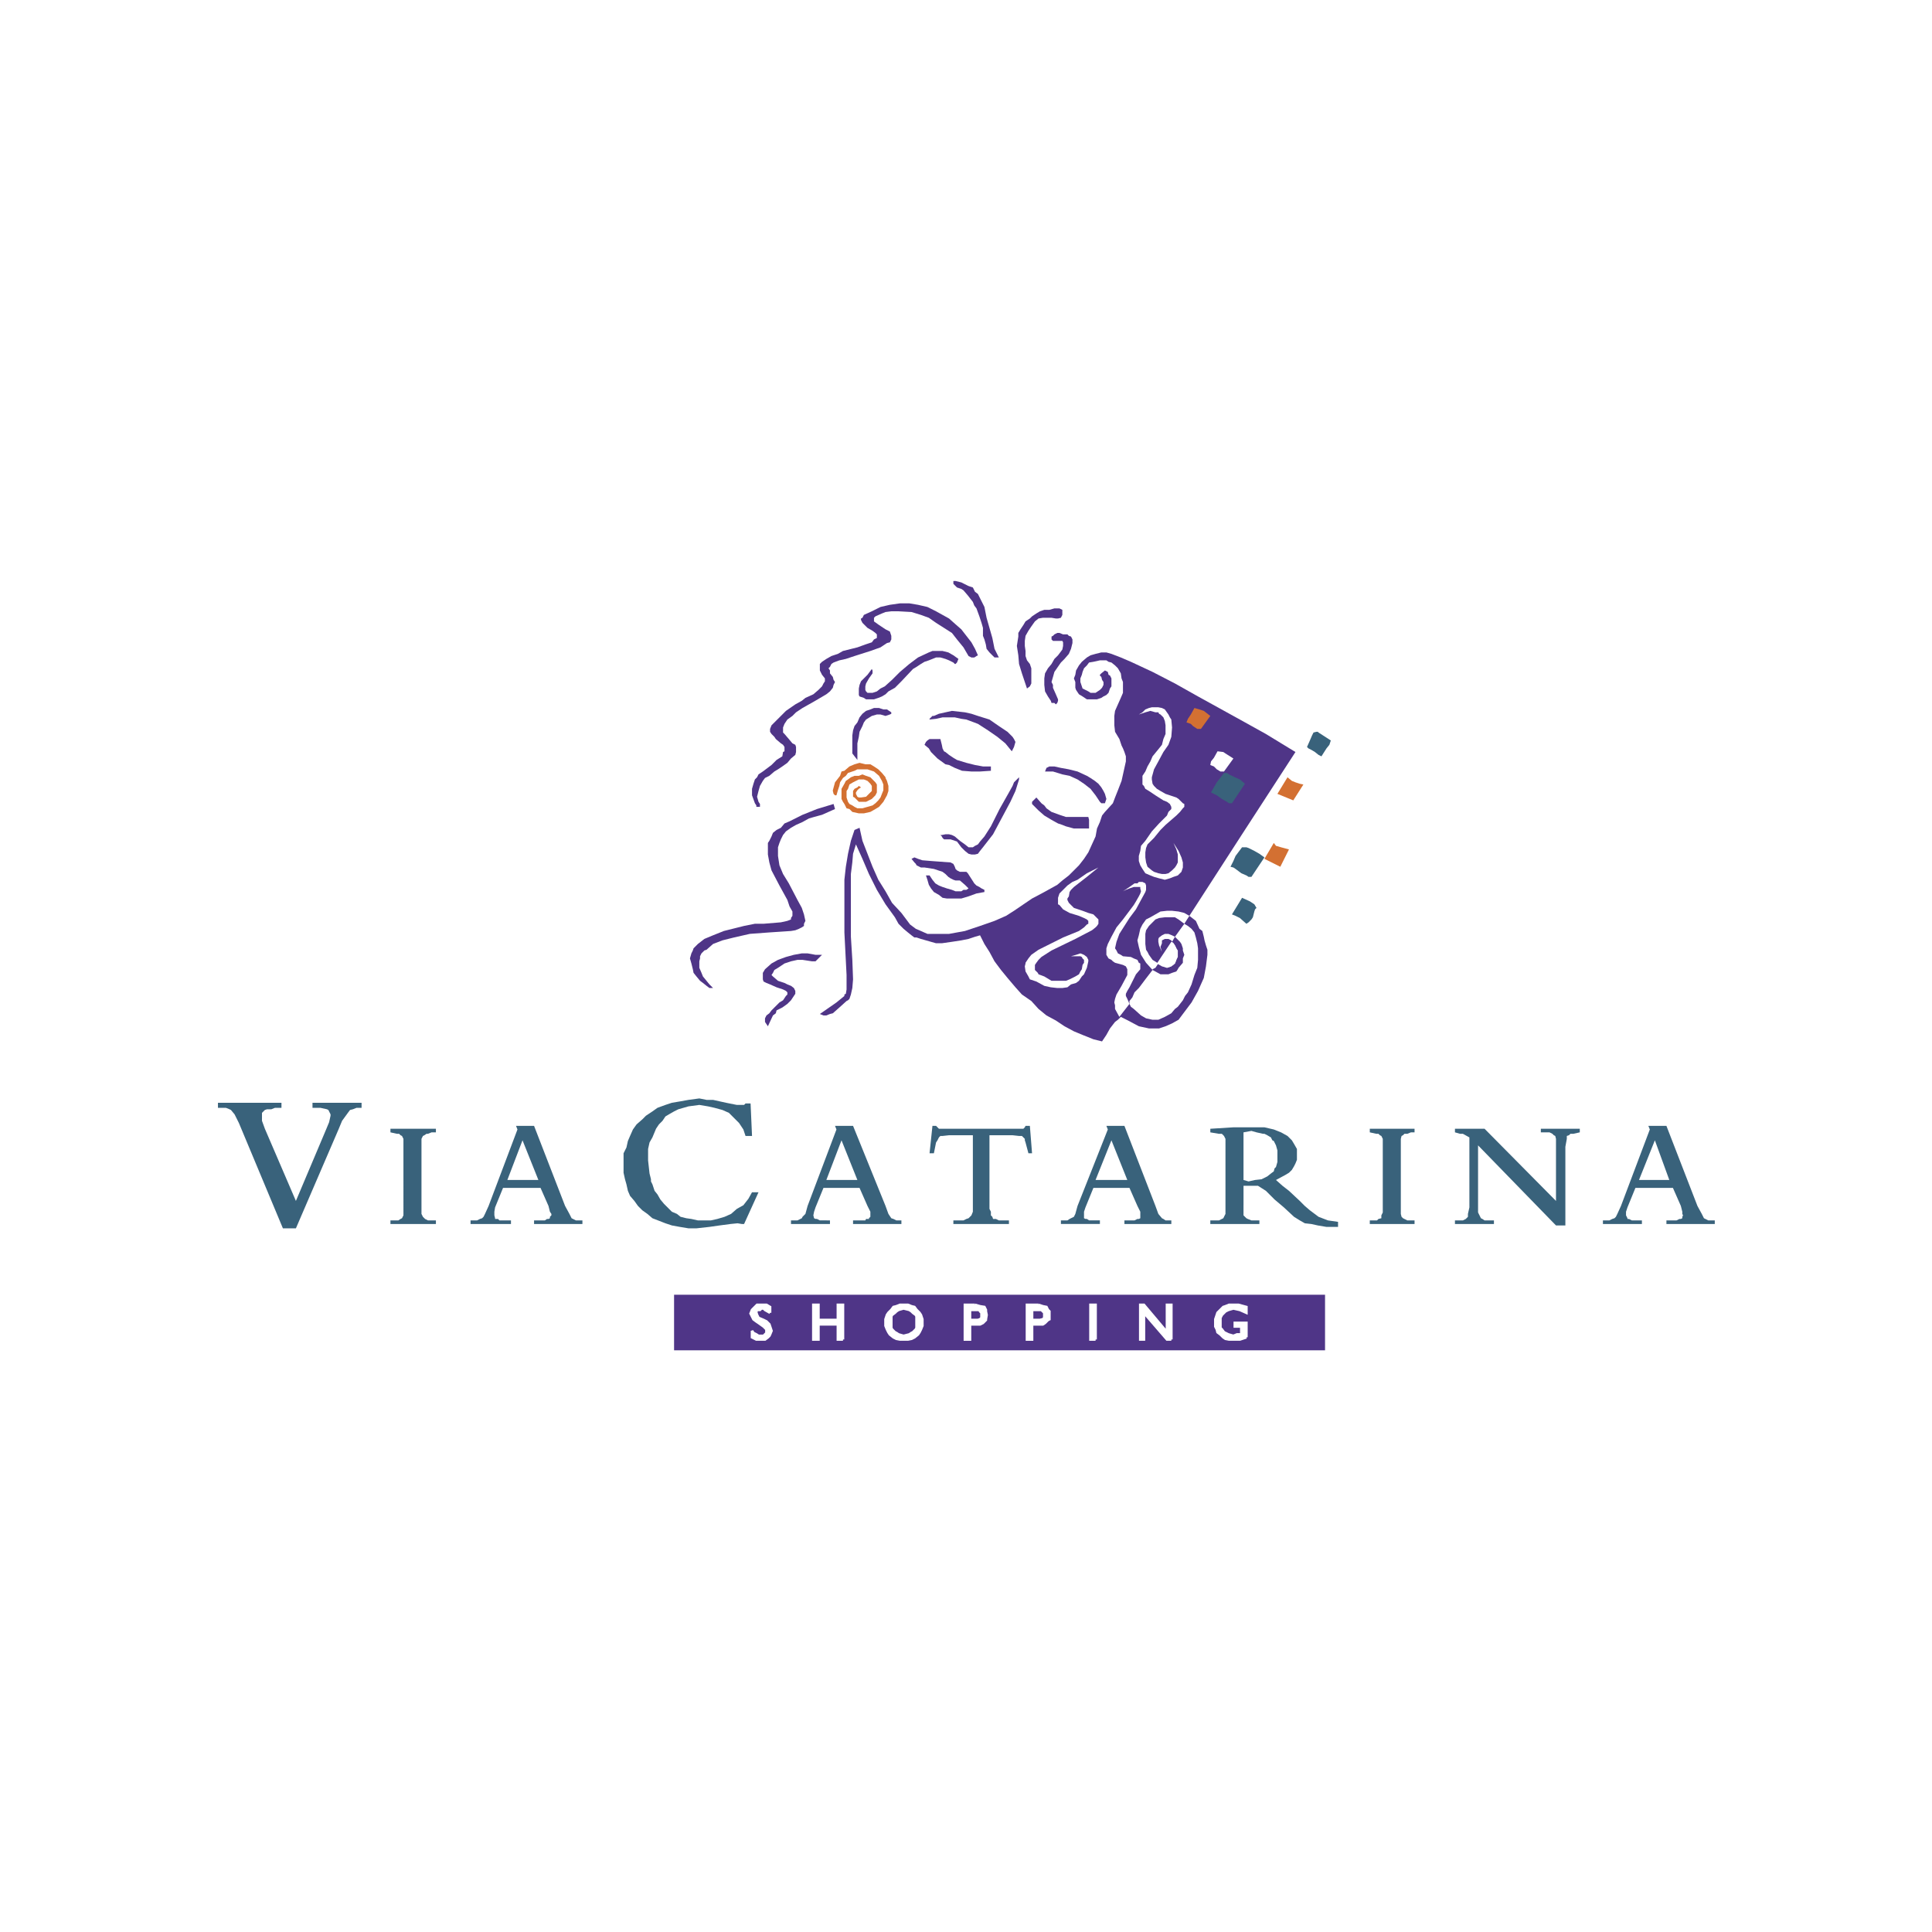 <svg xmlns="http://www.w3.org/2000/svg" width="2500" height="2500" viewBox="0 0 192.744 192.744"><path fill-rule="evenodd" clip-rule="evenodd" fill="#fff" d="M0 0h192.744v192.744H0V0z"/><path fill-rule="evenodd" clip-rule="evenodd" fill="#39627b" d="M23.832 112.032l-.432-.864-.36-.432-.144-.072-.36-.143h-.792v-.504h6.336v.504h-.648l-.36.143h-.432l-.216.072-.144.144-.144.144v.792l.288.792 3.096 7.201 2.952-6.985.36-.864.144-.648v-.144l-.144-.288-.072-.144-.144-.072-.648-.143h-.792v-.504h4.896v.504h-.504l-.36.143-.288.072-.216.288-.576.792-.36.865-4.248 9.863h-1.296l-4.392-10.512zM38.952 112.608h4.536v.36h-.432l-.36.144h-.144l-.216.144-.144.072-.144.288v7.488l.144.289.144.143.072.072.288.144h.792v.36h-4.536v-.36h.792l.216-.144.144-.072.144-.288V113.616l-.144-.288-.144-.072-.144-.144H39.6l-.648-.144v-.36zM46.944 121.752h.648l.288-.144.216-.072.144-.144.144-.288.36-.792 2.88-7.632-.144-.36h1.8l3.096 7.992.432.792.216.432.144.072.288.144h.648v.36H53.28v-.36h1.08l.216-.144h.144l.144-.072v-.144l.145-.145v-.144l-.145-.216-.144-.576-.792-1.8h-3.744l-.792 1.943-.072.433v.359l.072.288v.072h.288l.144.144H50.976v.36h-4.032v-.358zm6.768-4.032l-1.584-3.959-1.512 3.959h3.096zM74.232 122.112h-.216l-.432-.072-.72.072-1.08.144-1.008.144-1.296.144h-.792l-.864-.144-.792-.144-.648-.216-1.296-.504-.504-.432-.504-.36-.432-.432-.36-.503-.432-.504-.216-.505-.144-.648-.144-.504-.144-.648v-1.943l.288-.577.144-.648.216-.504.288-.647.36-.504.576-.504.36-.361.648-.432.504-.359.792-.289.648-.215.864-.145.792-.143 1.08-.145.72.145h.648l1.296.288 1.08.215h.72l.144-.144h.504l.144 3.24h-.648l-.216-.647-.432-.649-.504-.504-.504-.504-.648-.288-.792-.215-.648-.145-.864-.144-1.08.144-.504.145-.504.143-.432.216-.504.288-.36.216-.288.432-.36.361-.288.431-.36.865-.288.504-.144.647V115.776l.144 1.296.144.576v.216l.144.288.216.648.288.36.288.504.36.433.36.359.432.433.504.215.36.289.576.143.504.072.648.144h1.296l.648-.144.72-.215.648-.289.576-.503.648-.361.504-.647.36-.649h.648l-1.44 3.168zM78.912 121.752h.648l.288-.144.144-.072.072-.144.288-.288.216-.792 2.88-7.632-.144-.36h1.8l3.24 7.992.288.792.288.432.216.072.288.144h.504v.36h-4.824v-.36h1.224l.072-.144h.288v-.072l.144-.144v-.505l-.288-.576-.792-1.8h-3.6l-.792 1.943-.144.433-.072.359.072.288.144.072h.144l.288.144H82.8v.36h-3.888v-.358zm6.624-4.032l-1.584-3.959-1.512 3.959h3.096zM93.024 112.32h.36l.144.144.144.144h8.424l.144-.144.072-.144h.432l.217 2.737h-.361l-.288-1.08-.072-.216v-.145l-.144-.143-.145-.145h-.287l-.648-.072h-2.303v7.345l.142.288v.359l.145.145.072.215h.287l.289.144h1.008v.36h-5.544v-.36h1.008l.288-.144.217-.072.143-.143.144-.145.145-.359v-7.633H94.68l-.648.072h-.216l-.144.145-.144.288-.144.216-.216 1.08h-.432l.288-2.737zM105.84 121.752h.648l.217-.144.143-.072.289-.144.143-.288.217-.792 3.023-7.632-.143-.36h1.799l3.096 7.992.289.792.359.432.145.072.215.144h.576v.36h-4.68v-.36h1.008l.289-.144h.143l.145-.072V120.887l-.287-.576-.793-1.8h-3.6l-.791 1.943-.145.433v.647l.145.072h.143l.217.144h1.08v.36h-3.889v-.358h-.001zm6.625-4.032l-1.584-3.959-1.584 3.959h3.168zM124.057 120.24v1.008l.143.145.145.144.145.072.359.144h.793v.36h-4.896v-.36h.863l.289-.144.145-.072.07-.144.145-.288V113.618l-.145-.288-.07-.072-.145-.144h-.289l-.863-.145v-.359l2.305-.145H126.146l.936.217.721.287.646.36.434.433.215.359.289.504v1.08l-.145.36-.145.288-.215.359-.29.288-.359.216-.936.504.646.576.648.504 1.08 1.009.504.504.504.432.865.648.936.359 1.008.145v.504h-1.152l-.863-.145-.648-.144-.648-.072-.504-.288-.576-.359-1.008-.937-.936-.792-.863-.864-.793-.504h-1.439v1.944h-.001zm0-2.52l.504.145.648-.145.646-.071.576-.288.361-.288.287-.216.072-.288.145-.144.143-.505v-1.151l-.143-.504-.217-.433-.145-.071-.143-.288-.361-.217-.287-.144H126l-.648-.145-.504-.144-.791.144v4.753zM136.656 112.608h4.465v.36h-.361l-.36.144h-.289l-.142.144-.145.072-.072.288v7.488l.072.289.145.143.142.072.289.144h.721v.36h-4.465v-.36h.721l.143-.144.289-.072v-.288l.142-.288v-7.344l-.142-.288-.145-.072-.144-.144h-.215l-.649-.144v-.36zM147.457 114.265V120.96l.143.288.144.288.145.072.215.144h.937v.36h-3.889v-.36H145.943l.289-.144.073-.072.142-.143v-.289l.145-.648v-6.983l-.649-.361h-.287l-.504-.144v-.36h2.952l7.128 7.201v-6.193l-.072-.288-.144-.072-.143-.144-.289-.144h-.863v-.36h3.886v.36l-.646.144h-.289l-.145.144-.215.072v.288l-.144.792v7.848h-.936l-7.775-7.991zM159.912 121.752h.648l.287-.144.217-.072.145-.144.143-.288.361-.792 2.879-7.632-.145-.36h1.801l3.096 7.992.432.792.217.432.145.072.287.144h.648v.36h-4.824v-.36h1.008l.289-.144h.143l.145-.072v-.144l.072-.145-.072-.144v-.216l-.145-.576-.791-1.8h-3.744l-.793 1.943-.143.433v.359l.143.288v.072h.145l.289.144h1.008v.36h-3.889v-.358h-.002zm6.625-4.032l-1.441-3.959-1.584 3.959h3.025z"/><path fill-rule="evenodd" clip-rule="evenodd" fill="#4f3587" d="M85.248 65.448l-.864.288-.648.144-.576.216-.216.144-.144.288-.144.144.144.216v.288l.288.36.072.288.144.216-.144.288-.072.288-.288.361-.36.287-1.224.72-1.152.648-.648.432-.36.36-.504.36-.288.432-.144.36v.504l.144.144.432.505.36.431.288.144.072.217v.503l-.072.288-.432.36-.36.432-.504.36-.432.288-.36.216-.504.432-.432.216-.216.288-.288.504-.144.504-.144.576.144.504.144.216v.288h-.36v-.143l-.144-.217-.288-.792v-.648l.144-.504.144-.432.216-.216.144-.288.432-.288.864-.648.504-.504.576-.36.072-.432.144-.072V74.521l-.144-.217-.216-.144-.504-.431-.144-.217-.288-.288-.144-.216v-.288l.144-.36.432-.432 1.008-1.008.936-.648.648-.36.36-.288.792-.36.504-.432.36-.36.144-.287.144-.217v-.288l-.288-.36-.216-.432V66.24l.216-.216.432-.288.504-.288.648-.216.504-.288 1.44-.36.792-.288.648-.216.216-.288.288-.144v-.36l-.144-.143-.288-.217-.504-.288-.36-.36-.144-.144-.144-.288v-.144l.144-.072.144-.288.792-.36.864-.432.936-.216 1.008-.144h.936l.864.144.936.216.864.432.648.36.648.36.648.576.576.504.504.648.504.648.359.649.29.647-.145.072-.217.144h-.287l-.287-.144-.505-.864-.648-.792-.504-.647-.792-.505-.792-.504-.72-.504-.792-.288-.936-.288-1.296-.072h-.72l-.576.072-.36.144-.648.288-.144.144v.36l.504.361.648.431.432.216.144.432v.36l-.144.288-.288.072-.648.432-1.008.36-1.584.504zM105.984 61.344l-.144.288-.287.072h-.217l-.432-.072h-.863l-.434.072-.359.288-.359.504-.289.432-.288.504-.072.505v.503l.072.504v.504l.145.432.287.36.145.432v1.513l-.145.287-.287.216-.506-1.512-.287-.936-.072-.864-.145-.936.145-.936v-.359l.217-.361.287-.431.216-.361.432-.288.217-.216.432-.288.359-.216.432-.144h.504l.503-.144h.504l.289.144v.504zM95.472 58.608l-.144-.144-.072-.071-.144-.145v-.288h.216l.576.144.721.36.432.144.214.432.29.216.214.432.434.864.215 1.08.576 2.016.217 1.081.431.863H99.217L99 65.376l-.287-.288-.289-.359-.072-.433-.143-.504-.145-.36v-.792l-.144-.504-.215-.648-.289-.792-.217-.288-.142-.36-.505-.648-.432-.504-.216-.144-.432-.144z"/><path fill-rule="evenodd" clip-rule="evenodd" fill="#4f3587" d="M106.992 64.152l-.144.577-.215.503-.434.504-.359.36-.649.936-.142.504-.145.504.145.288v.288l.287.648.217.505v.143l-.073.216-.144.144-.145-.144h-.287l-.072-.216-.287-.432-.289-.503-.072-.649v-.648l.072-.504.289-.504.359-.432.287-.504.362-.36.431-.576.073-.36v-.36l-.073-.143H105.049l-.145-.145v-.288l.145-.072.142-.144.289-.143h.215l.362.143h.431l.145.144.215.072.144.288v.36z"/><path fill-rule="evenodd" clip-rule="evenodd" fill="#4f3587" d="M129.24 75.024l-5.328 8.208-5.256 8.136.649.504.359.792.287.216.145.576.072.36.144.504.145.432v.504l-.145 1.152-.216 1.153-.576 1.295-.647 1.153-.865 1.151-.432.576-.648.361-.649.287-.215.072-.431.145h-1.008l-1.01-.217-1.078-.575-.721-.361-.289.288-.287.216-.504.649-.359.647-.434.648-.863-.215-1.08-.433-.863-.359-.938-.505-.863-.575-.936-.504-.793-.649-.718-.792-.938-.648-.646-.72-.793-.935-.649-.792-.646-.865-.504-.936-.504-.792-.434-.864-.504.144-.646.216-.721.144-.936.144-1.008.144h-.576l-.504-.144-.504-.144-.504-.144-.432-.144h-.216l-.288-.216-.36-.288-.432-.36-.504-.504-.36-.648-.936-1.296-.864-1.44-.792-1.584-.648-1.512-.648-1.44-.288.936-.072.864-.144 1.152V93.456l.144 2.304.072 1.944-.072.864-.144.648-.144.432-.144.144-.144.072-.72.649-.648.575-.288.072-.36.145h-.288l-.36-.145 1.656-1.151.792-.649v-.144l.144-.071.072-.433v-1.44l-.216-4.248v-5.255l.144-1.297.216-1.296.288-1.296.36-1.08.504-.216.288 1.296.504 1.296.504 1.296.576 1.297.72 1.151.648 1.152.936 1.008.864 1.152.576.432.504.216.648.288h2.16l1.584-.288 1.511-.504 1.442-.504 1.15-.504.793-.504 1.801-1.224 1.223-.648 1.296-.72.504-.432.649-.504.504-.504.504-.504.504-.648.431-.648.36-.792.361-.792.142-.792.29-.648.214-.648.289-.36.791-.864.217-.575.287-.721.362-.936.431-1.944v-.504l-.144-.432-.145-.36-.142-.288-.217-.647-.432-.721-.072-.648V71.424l.072-.504.287-.648.289-.648.215-.504v-1.08l-.142-.36-.073-.504-.289-.504-.287-.288-.359-.288-.289-.072-.215-.144h-.648l-.649.144-.432.072-.216.288-.287.288-.145.36-.072.288-.145.36v.36l.145.432.072.216.289.144.287.145.217.143h.504l.432-.288.144-.144.07-.072.145-.288v-.288l-.145-.216-.07-.288-.144-.143v-.073l.144-.144.359-.288.288.144.072.288.144.073.145.287v.792l-.145.216-.144.432-.215.216-.289.144-.215.144-.434.145H108.432L108 69.48l-.359-.216-.289-.432-.073-.216v-.576l-.142-.36.142-.36.073-.432.289-.504.287-.36.504-.432.361-.216.504-.144.576-.144h.504l.504.144.935.36 1.008.432 2.16 1.008 2.233 1.153 2.303 1.295 4.175 2.304 2.594 1.44 2.951 1.8zM95.616 65.736l-.144.36-.144.144h-.072l-.144-.144-.432-.216-.36-.144-.504-.144h-.432l-.36.144-.36.144-.432.144-.36.216-.432.288-.36.216-1.152 1.224-.648.648-.648.361-.288.287-.36.216-.36.144-.432.145H86.4l-.216-.145-.432-.144-.072-.144v-.648l.072-.36.144-.36.648-.648.432-.576.072.144v.288l-.36.504-.288.505-.072.287v.36l.072.145.144.143h.504l.432-.143.36-.289.432-.216.72-.648.792-.792.936-.792.864-.648 1.08-.504.36-.144h1.008l.576.144.504.288.504.36zM85.032 75.168v-1.8l.072-.504.144-.432.288-.36.216-.504.288-.36.36-.288.432-.144.36-.144h.504l.432.144h.36l.432.288v.144l-.144.072-.432.144-.504-.144h-.36l-.504.144-.576.36-.216.288-.144.36-.288.576-.072.504-.144.648V75.816l-.504-.648z"/><path fill-rule="evenodd" clip-rule="evenodd" fill="#4f3587" d="M98.855 76.464v.432l-1.08.072h-.863l-.936-.072-.72-.288-.576-.288-.36-.072-.792-.576-.648-.648-.216-.36-.432-.36.144-.287.144-.145.216-.143H93.816l.144.575.072.36.144.288.144.072.36.288.432.289.36.215.936.288.863.216.793.144h.791zM108.576 81.504l.072.288v.864H107.137l-.793-.216-.36-.144-.431-.144-.649-.36-.72-.432-.577-.504-.646-.648v-.216l.143-.144.289-.287.503.575.288.217.216.287.504.36.791.288.649.216h2.232zM77.904 82.584l.36-.432.504-.215 1.296-.649 1.44-.576 1.656-.504.144.504-.648.288-.648.288-.792.216-.504.144-.648.36-.648.288-.504.288-.504.36-.288.36-.216.432-.144.36-.144.432v.865l.144.935.36.864.576.936.864 1.656.432.792.216.648.144.648-.144.288v.216l-.216.145-.288.143-.36.144-.432.072-2.16.144-1.944.144-1.584.36-1.152.288-.936.36-.648.576-.216.072-.288.288-.144.288v.216l-.072.288v.649l.216.504.144.359.648.792.36.36h-.36l-.288-.215-.36-.289-.288-.215-.36-.433-.288-.359-.072-.361-.144-.576-.144-.504.144-.504.144-.288.072-.216.432-.432.648-.504.864-.36 1.08-.432 2.016-.504 1.08-.216h.864l1.728-.143.648-.145.36-.143v-.145l.144-.216V90.937l-.288-.505-.216-.648-.792-1.44-.792-1.512-.216-.792-.144-.792v-1.152l.144-.216.216-.432.144-.36.36-.288.432-.216zM82.008 95.256l-.36.36-.288.288H81l-.936-.144h-.504l-.648.144-.648.216-.648.433-.36.216-.144.288-.144.215.144.144.504.433.648.215.288.144.36.145.288.215.144.288v.289l-.144.215-.288.432-.36.36-.504.361-.576.287-.072.288-.288.217-.504 1.079-.288-.432v-.359l.144-.288.288-.217.216-.288.792-.791.36-.217.288-.432.144-.144V99l-.144-.144-.288-.144-.648-.216-.648-.288-.36-.144-.288-.144-.072-.216v-.647l.216-.361.648-.576.648-.36.792-.288.792-.216.792-.144h.576l.792.144h.648zM98.064 84.528l-.289.36-.214.288-.29.072h-.359l-.287-.072-.361-.288-.36-.36-.432-.576-.216-.072-.432-.144h-.648l-.144-.144-.072-.144-.144-.144h.144l.36-.072h.36l.288.072.288.144.504.432.504.36.361.288H97.057l.214-.144.29-.144.214-.288.434-.504.646-1.008.866-1.728.935-1.656.36-.648.144-.36.432-.432.072-.072V77.76l-.359 1.152-.504 1.08-1.153 2.16-.576 1.08-.504.648-.504.648zM100.943 74.952l-.646-.792-.793-.648-.936-.648-1.007-.648-1.153-.432-.504-.072-.648-.144h-1.224l-.648.144-.648.072v-.072l.144-.144.144-.144h.144l.504-.216.648-.144.648-.144 1.296.144.648.144.649.216 1.152.36.935.648.864.576.504.504.144.217.145.288-.145.504-.144.287-.073.144zM110.232 80.136h-.359l-.144-.144-.432-.648-.504-.648-.648-.504-.649-.432-.791-.36-.721-.144-.935-.288h-.793l.144-.36.288-.144h.503l.649.144.793.144.863.216.936.432.361.216.432.288.359.288.289.36.215.36.144.288.145.504-.145.432zM94.824 86.04l.288.145.144.287.072.216.144.144.288.145h.648l.144.143.647 1.008.217.216.289.144.215.144.289.144V88.992l-.793.144-.791.288-.721.216h-1.44l-.432-.072-.36-.288-.504-.288-.288-.36-.216-.36-.144-.503-.144-.433h.36l.288.433.288.359.36.216.36.144.432.144.504.144.36.144h.576l.216-.144h.288l.217-.144-.361-.36-.504-.432h-.432l-.216-.071-.288-.145-.216-.144-.288-.288-.288-.215-.864-.289-.936-.144h-.36l-.144-.072-.288-.144-.072-.143-.144-.145-.288-.36.288-.144.36.144.432.144.864.072 1.944.144z"/><path fill-rule="evenodd" clip-rule="evenodd" fill="#fff" d="M117.217 96.12l-.289.144-.073.144-.431.145-.504-.145-.504-.288 1.439-2.16.217.144.145.216.142.288v1.152l-.142.36z"/><path fill-rule="evenodd" clip-rule="evenodd" fill="#39627b" d="M132.768 73.872l-.143.432-.289.36-.504.792-.287-.144-.361-.288-.36-.216-.287-.144-.144-.143.287-.649.216-.504.145-.288.287-.072h.145l.072.072 1.223.792z"/><path fill-rule="evenodd" clip-rule="evenodd" fill="#d37032" d="M130.031 78.264l-1.008 1.584-1.584-.648 1.008-1.656.434.36.359.144.432.144.359.072z"/><path fill-rule="evenodd" clip-rule="evenodd" fill="#39627b" d="M126.145 85.536l-1.297 1.944h-.287l-.217-.144-.504-.216-.576-.432-.215-.144-.289-.072.289-.576.215-.503.648-.865h.432l.217.073.576.287.504.288.504.36zM125.352 90.576l-.143.144-.072.217-.145.575-.144.217-.143.143-.144.145-.217.143-.649-.576-.431-.216-.36-.144 1.008-1.656.793.36.432.288.215.36z"/><path fill-rule="evenodd" clip-rule="evenodd" fill="#fff" d="M117.217 93.456l-.289.504-.073-.144-.287-.144h-.359l-.289.144v.288l-.145.36.145.504-.287-.648-.072-.36v-.288l.072-.144.287-.216.289-.144h.359l.36.144.289.144zM116.855 73.512l-.287.792-.504.72-.503.936-.432.792-.217.792v.216l.072.432.145.216.287.288.359.216.504.288 1.08.361.217.143.287.288.145.144.144.072v.288l-.144.144-.287.36-.362.36-1.08.936-.504.504-.646.792-.649.648-.144.361-.072.431v.504l.072.504.144.432.432.36.217.145.432.143.359.072h.359l.289-.072.36-.288.289-.288.142-.216.145-.288V85.248l-.145-.504-.287-.648.504.792.287.648.145.504v.504l-.145.433-.142.143-.217.216-.432.144-.359.144-.504.145-.576-.145-.504-.144-.361-.144-.504-.216-.287-.432-.217-.36-.145-.432v-.503l.145-.505.072-.504.432-.504.648-.936.721-.792.791-.792.144-.36.287-.288v-.216l-.142-.288-.289-.216-.36-.144-.793-.504-.646-.432-.361-.216-.143-.288-.144-.144V77.4l.287-.432.216-.504.288-.504.216-.504.649-.792.287-.36.144-.575.215-.505v-.864l-.07-.432-.145-.36-.289-.288-.142-.072-.072-.144h-.29l-.503-.144-.504.144-.649.216.362-.216.287-.288.361-.144.287-.071h.649l.359.071.289.144.359.504.145.288.142.216.073.792-.073.936zM109.584 86.544l-1.152.936-1.295 1.008-.289.288-.143.216-.072.432-.145.216v.144l.145.288.215.216.289.288.863.288.576.216.504.144.359.36.145.145V92.16l-.145.216-.142.145-.361.287-1.657.864-2.375 1.152-1.008.648-.289.288-.214.289-.145.215v.505l.145.143.144.145.07.143.577.216.72.433h1.44l.361-.145.574-.288.362-.216.142-.288.145-.216.072-.432.145-.215v-.289l-.145-.144-.072-.144-.145-.072h-.935l.504-.144.431-.144.362.144.287.216.144.288v.144l-.144.649-.287.647-.217.216-.287.433-.289.215-.504.144-.36.288-.504.072h-.504l-.648-.072-.648-.143-.791-.433-.649-.216-.144-.288-.288-.504-.072-.504.072-.288v-.071l.288-.433.289-.36.718-.504.577-.288 1.873-.936 1.584-.648.504-.359.287-.289.144-.072v-.288l-.144-.143-.287-.145-.504-.216-.936-.288-.648-.36-.362-.432-.142-.072V89.568l.142-.432.362-.36.431-.432.504-.36.504-.215.936-.649 1.152-.576zM112.68 100.152l-.504.648-.504.648-.432-.792v-.36l-.072-.287.072-.361.145-.432.504-.863.576-1.081v-.576l-.145-.288-.289-.144-.791-.215-.217-.145-.142-.144-.289-.144-.215-.36V94.608l.143-.432.361-.72.504-.935.646-.792 1.08-1.441.217-.36.287-.504.145-.288.072-.216-.072-.288v-.144H113.111l-.431.144-.36.144-.289.144.649-.432.504-.36h.289l.142-.144h.362l.287.144.072.216V88.776l-.072.216-.432.792-.504.936-.648.864-.504.792-.504.792-.287.792-.145.648.145.216.142.288.289.144.215.144.793.072.287.144.362.144.142.289.145.071v.576l-.432.504-.648 1.296-.215.36-.145.289v.215l.145.288.215.504z"/><path fill-rule="evenodd" clip-rule="evenodd" fill="#fff" d="M118.656 91.368l-.504.792-.576-.431-.359-.217h-1.008l-.576.072-.362.145-.287.288-.359.359-.289.432-.072.36v1.008l.072.576.144.216.145.288.359.504.577.36-.29.433-.287.143v.073l-.648-.72-.504-.793-.217-.792-.142-.648.142-.504.145-.648.217-.432.359-.503.432-.217.503-.288.504-.287.649-.073h.504l.648.073.576.143.504.288z"/><path fill-rule="evenodd" clip-rule="evenodd" fill="#fff" d="M118.008 96.049v-.433l.144-.36-.144-.432v-.216l-.145-.432-.142-.216-.504-.504.935-1.296.36.216.361.288.287.36.145.504.142.576.073.504V95.76l-.073.793-.287.719-.287.936-.361.792-.287.36-.217.432-.504.648-.287.216-.362.432-.646.36-.648.288h-.577l-.648-.143-.504-.288-.721-.649-.287-.216-.144-.288v-.288l.289-.36.215-.504.431-.432.649-.864.72-.935.791.431H116.568l.36-.143.431-.145.145-.216.072-.143.432-.504z"/><path fill-rule="evenodd" clip-rule="evenodd" fill="#fff" d="M117.217 96.12l-.145.144-.217.144-.431.145-.36-.145-.503-.288 1.367-2.16.144.144.145.216.142.288.145.216v.648l-.145.288-.142.36z"/><path fill-rule="evenodd" clip-rule="evenodd" fill="#39627b" d="M124.199 78.192l-1.295 1.944h-.289l-.215-.144-.504-.288-.503-.36-.289-.144-.288-.144.288-.504.289-.504.718-.936h.289l.215.144.576.288.504.216.504.432z"/><path fill-rule="evenodd" clip-rule="evenodd" fill="#fff" d="M123.049 75.672l-.938 1.296h-.359l-.359-.216-.289-.288-.36-.144.072-.36.288-.359.361-.649.576.072.215.144.793.504z"/><path fill-rule="evenodd" clip-rule="evenodd" fill="#d37032" d="M120.744 71.424l-.935 1.296h-.362l-.431-.288-.215-.216-.434-.144.145-.36.289-.432.359-.648.504.144.432.144.648.504zM128.592 84.744l-.863 1.728-1.584-.792.935-1.584.217.288.504.144.791.216zM87.048 80.353l.288-.217.288-.288.216-.287.144-.361.144-.36v-.576l-.144-.36-.288-.504-.504-.432-.648-.216h-1.008l-.288.144-.216.072-.432.144-.216.288-.288.216-.288.432-.072.36-.144.432-.144.504h-.144l-.144-.144-.072-.288v-.072l.216-.792.504-.648.144-.432.288-.072.504-.432.504-.216.504-.144.576.144h.504l.36.216.432.288.36.36.36.432v.072l.144.288.144.504v.504l-.144.432-.36.648-.432.504-.36.216-.504.288-.648.145h-.504L85.032 81l-.288-.288-.288-.072-.072-.144-.144-.288-.144-.216-.144-.288v-1.008l.288-.504.144-.288.216-.144.288-.216.36-.144h.432l.36-.144.36.144.432.144.36.36.144.144.144.216V79.056l-.144.288-.144.144-.216.216-.288.144-.288.144h-.72l-.288-.288-.144-.143-.144-.073v-.576l.144-.216.288-.144.144-.144.216.144-.216.144-.144.144-.144.216v.144l.144.288.144.073h.216l.504-.073.144-.144.288-.288.144-.144v-.504l-.144-.216-.288-.288-.36-.144h-.504l-.288.144-.288.144-.36.216-.144.432-.144.216v.649l.144.431.144.216.288.145.216.143.288.144h.504l.504-.144.504-.143z"/><path fill-rule="evenodd" clip-rule="evenodd" fill="#4f3587" d="M67.248 134.712v-5.544h64.943v5.544H67.248z"/><path fill-rule="evenodd" clip-rule="evenodd" fill="#fff" d="M76.824 130.968l-.504-.287-.144-.145h-.216l-.144.145h-.288l-.072.143v.144l.072.217.144.288.504.215.288.144.288.288.072.216.144.433-.144.359-.072.144-.144.144-.288.216h-.864l-.432-.216v-.647l.144.215.288.144.216.144h.504l.144-.144.144-.144v-.36l-.288-.288-.504-.359-.216-.145-.288-.216-.144-.288-.144-.288.144-.359.144-.145.144-.143.216-.216H76.464l.36.216v.575z"/><path fill="none" stroke="#fff" stroke-width=".259" stroke-miterlimit="2.613" d="M76.824 130.968l-.504-.287-.144-.145h-.216l-.144.145h-.288l-.072.143v.144l.072.217.144.288.504.215.288.144.288.288.072.216.144.433-.144.359-.072.144-.144.144-.288.216h-.864l-.432-.216v-.647l.144.215.288.144.216.144h.504l.144-.144.144-.144v-.36l-.288-.288-.504-.359-.216-.145-.288-.216-.144-.288-.144-.288.144-.359.144-.145.144-.143.216-.216H76.464l.36.216v.575"/><path fill-rule="evenodd" clip-rule="evenodd" fill="#fff" d="M84.096 133.632h-.504v-1.512h-1.944v1.512h-.504v-3.455h.504v1.511h1.944v-1.511h.504v3.455z"/><path fill="none" stroke="#fff" stroke-width=".259" stroke-miterlimit="2.613" d="M84.096 133.632h-.504v-1.512h-1.944v1.512h-.504v-3.455h.504v1.511h1.944v-1.511h.504v3.455"/><path d="M90.144 130.177h.432l.36.144.288.072.216.288.288.287.144.217.144.432V132.265l-.144.359-.144.288-.144.216-.36.288-.288.145-.36.071h-.792l-.36-.071-.288-.145-.36-.288-.144-.216-.145-.288-.144-.359V131.617l.144-.432.145-.217.288-.287.216-.288.288-.072.36-.144h.36zm0 3.095l.576-.145.216-.144.144-.072.288-.288.072-.144v-1.152l-.072-.144-.288-.217-.144-.144-.216-.144-.576-.145-.504.145-.216.144-.145.144-.288.217-.072.144v1.152l.072.144.288.288.145.072.216.144.504.145z" fill-rule="evenodd" clip-rule="evenodd" fill="#fff"/><path d="M90.144 130.177h.432l.36.144.288.072.216.288.288.287.144.217.144.432V132.265l-.144.359-.144.288-.144.216-.36.288-.288.145-.36.071h-.792l-.36-.071-.288-.145-.36-.288-.144-.216-.145-.288-.144-.359V131.617l.144-.432.145-.217.288-.287.216-.288.288-.072.36-.144h.36m0 3.095l.576-.145.216-.144.144-.072.288-.288.072-.144v-1.152l-.072-.144-.288-.217-.144-.144-.216-.144-.576-.145-.504.145-.216.144-.145.144-.288.217-.072.144v1.152l.072.144.288.288.145.072.216.144.504.145" fill="none" stroke="#fff" stroke-width=".259" stroke-miterlimit="2.613"/><path d="M97.271 130.177l.504.144.434.072.143.288v.144l.072.36-.072.432v.072l-.143.144-.145.145-.289.144H96.768v1.512h-.504v-3.455h1.007v-.002zm-.503 1.511h.792l.215-.072.145-.144v-.505l-.145-.144-.07-.144h-.937v1.009z" fill-rule="evenodd" clip-rule="evenodd" fill="#fff"/><path d="M97.271 130.177l.504.144.434.072.143.288v.144l.072.36-.072.432v.072l-.143.144-.145.145-.289.144H96.768v1.512h-.504v-3.455h1.007m-.503 1.509h.792l.215-.072.145-.144v-.505l-.145-.144-.07-.144h-.937v1.009" fill="none" stroke="#fff" stroke-width=".259" stroke-miterlimit="2.613"/><path d="M103.607 130.177l.434.144.359.072.145.288.143.144v.792l-.143.072-.145.144-.145.145-.215.144h-1.08v1.512h-.504v-3.455h1.151v-.002zm-.646 1.511h.791l.289-.072.143-.144v-.505l-.143-.144-.145-.144h-.935v1.009z" fill-rule="evenodd" clip-rule="evenodd" fill="#fff"/><path d="M103.607 130.177l.434.144.359.072.145.288.143.144v.792l-.143.072-.145.144-.145.145-.215.144h-1.08v1.512h-.504v-3.455h1.151m-.646 1.509h.791l.289-.072.143-.144v-.505l-.143-.144-.145-.144h-.935v1.009" fill="none" stroke="#fff" stroke-width=".259" stroke-miterlimit="2.613"/><path fill-rule="evenodd" clip-rule="evenodd" fill="#fff" d="M109.297 133.632h-.504v-3.455h.504v3.455z"/><path fill="none" stroke="#fff" stroke-width=".259" stroke-miterlimit="2.613" d="M109.297 133.632h-.504v-3.455h.504v3.455"/><path fill-rule="evenodd" clip-rule="evenodd" fill="#fff" d="M116.855 133.632h-.431l-2.303-2.664v2.664h-.361v-3.455h.361l2.303 2.735v-2.735h.431v3.455z"/><path fill="none" stroke="#fff" stroke-width=".259" stroke-miterlimit="2.613" d="M116.855 133.632h-.431l-2.303-2.664v2.664h-.361v-3.455h.361l2.303 2.735v-2.735h.431v3.455"/><path fill-rule="evenodd" clip-rule="evenodd" fill="#fff" d="M124.344 133.416l-.649.216h-1.08l-.359-.071-.215-.145-.289-.288-.287-.216-.072-.288-.145-.288v-.72l.145-.431.072-.217.287-.287.289-.288.215-.073.359-.143h.938l.791.216v.575l-.649-.287-.646-.145-.504.145-.289.143-.145.144-.215.217-.144.288V132.48l.144.144.215.288.145.072.289.144.504.144.359-.144h.432v-.792h-.649v-.359h1.153v1.439z"/><path fill="none" stroke="#fff" stroke-width=".259" stroke-miterlimit="2.613" d="M124.344 133.416l-.649.216h-1.08l-.359-.071-.215-.145-.289-.288-.287-.216-.072-.288-.145-.288v-.72l.145-.431.072-.217.287-.287.289-.288.215-.073.359-.143h.938l.791.216v.575l-.649-.287-.646-.145-.504.145-.289.143-.145.144-.215.217-.144.288V132.48l.144.144.215.288.145.072.289.144.504.144.359-.144h.432v-.792h-.649v-.359h1.153v1.439"/></svg>